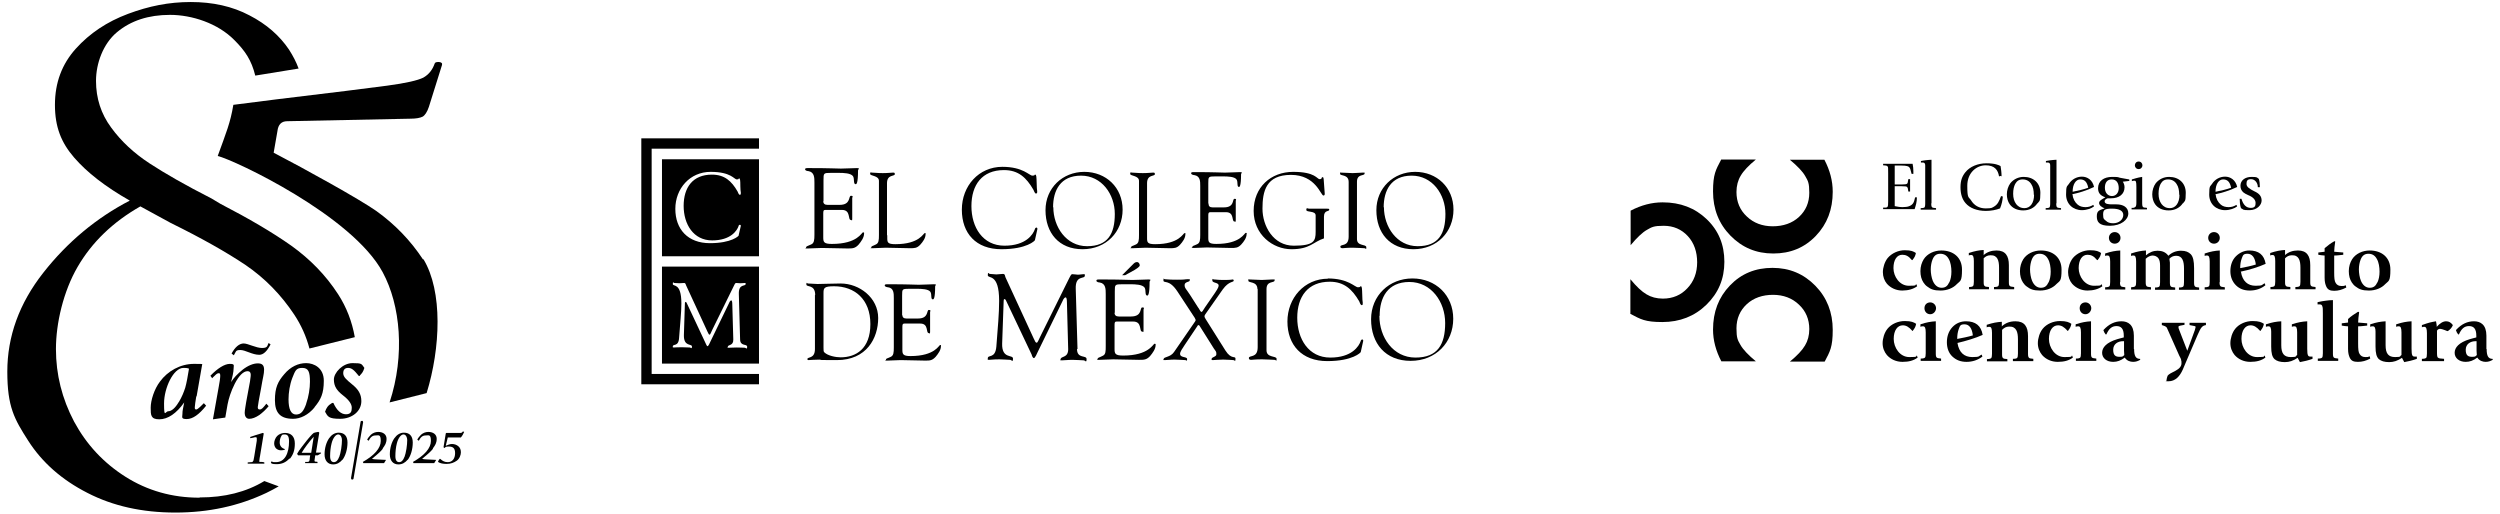 <?xml version="1.0" encoding="UTF-8"?>
<svg id="Capa_1" xmlns="http://www.w3.org/2000/svg" version="1.1" viewBox="0 0 992.1 204.1">
  <!-- Generator: Adobe Illustrator 29.1.0, SVG Export Plug-In . SVG Version: 2.1.0 Build 142)  -->
  <defs>
    <style>
      .st0 {
        fill-rule: evenodd;
      }
    </style>
  </defs>
  <g>
    <path d="M79.1,197.5c-10.8,0-20.6-2.8-29.3-8.3-8.7-5.5-15.5-12.8-20.4-21.9-4.8-9.1-7.2-18.7-7.2-28.8s2.9-22.8,8.6-32.6c5.7-9.8,14-17.8,24.9-24l12.1,6.6c12.2,6,22.1,11.6,29.7,16.7,7.6,5.2,14,11.7,19.3,19.7,2.7,4.1,4.7,8.5,6,13.4l18-4.5c-1.1-6.2-3.3-11.9-6.6-17-4.9-7.6-11.2-14-18.6-19.3-7.5-5.3-16.9-10.8-28.1-16.6l-3.5-2.1c-10.4-5.3-18.6-10-24.7-14-6.1-4-11.2-8.7-15.2-14.2-4-5.4-6-11.6-6-18.5s2.8-14.7,8.3-19.3c5.5-4.6,12.5-6.9,21.1-6.9s18.9,3.3,25.5,10c4.3,4.3,6.8,8,8.3,14.1l17.2-2.8c-.9-2.5-2.2-5-3.8-7.5-3.7-5.5-8.9-10.1-15.7-13.6-6.8-3.6-14.6-5.3-23.3-5.3s-16.6,1.6-24.9,4.7c-8.3,3.1-15.2,7.7-20.7,13.8-5.5,6.1-8.3,13.5-8.3,22.3s2.5,15,7.6,20.9c5.1,5.9,12.4,11.6,22.1,17.1-13.3,6.9-24.8,16.5-34.3,28.6-9.6,12.2-14.3,25.3-14.3,39.3s2.8,18.8,8.3,27.4c5.5,8.6,13.3,15.5,23.5,20.7,10.1,5.2,21.7,7.8,34.9,7.8s25.1-2.6,36.1-7.8c1.7-.8,3.3-1.7,4.9-2.6l-5.7-2.1c-7.3,4.4-15.8,6.5-25.6,6.5Z"/>
    <path d="M167.9,103c-5-7.6-11.2-14-18.6-19.3-6.7-4.7-28.2-16.6-40.7-23.1l1.5-8.6c.3-2.6,1.6-3.9,3.9-3.9l48.9-1c2.2,0,3.8-.3,4.8-.8.9-.5,1.8-1.8,2.5-3.9l5.2-16.6c.2-.7-.2-1.1-1.2-1.2-1,0-1.5.1-1.7.6-.9,2.6-2.4,4.4-4.5,5.6-2.2,1.1-6.9,2.2-14.4,3.2-7.4,1-22,2.8-43.7,5.4l-17.3,2.2c-1.2,7.2-2.8,10.9-6.2,20.3,6.6,1.6,53.4,23.6,65.5,46.2,7,13,8.9,32.8,2.7,51.6l14.7-3.7c5.5-17.8,6.5-40.4-1.3-53.2Z"/>
    <g>
      <path d="M77.9,157.2c-.3,1.9-.6,3.8-.6,4.4s0,.9.6.9,2.4-1.9,3-2.5l.9,1c-2.8,3.5-5.3,5.3-7.7,5.3s-1.7-.8-1.7-2.1.2-1.8.7-4.5h0c-3.1,4.4-6.5,6.7-9.9,6.7s-3.4-1.7-3.4-4.6,1.4-7.4,3.7-10.4c3-4.1,8-7,13.5-7s2.5.2,3.2.4l-2.2,12.6ZM71,159.5c1.2-2,1.9-3.8,2.5-5.6.5-1.7,1.1-5,1.5-7.6-.7-.3-1.5-.3-2.2-.3-4,0-7.7,8-7.7,14.1s.5,3.1,1.7,3.1,2.7-1.2,4.1-3.6Z"/>
      <path d="M91.8,151.5h0c.9-1.5,2.4-3.1,4.5-4.8,2.2-1.7,4.3-2.5,6-2.5s2.5.7,2.5,2.5-.5,3.1-1.2,7.4c-.8,4.3-1.3,6.9-1.3,7.4s0,1,.8,1,1.4-.8,2.6-2.3l.9,1c-1,1.2-2.2,2.4-3.7,3.5-1.5,1-2.8,1.5-4,1.5s-1.8-1.1-1.8-2.3.5-3.5.6-4.4l1.5-8.1c0-.5.3-1.7.3-2.6,0-1.2-.6-1.5-1.3-1.5-1.6,0-3.4,1.8-5,4.9-1.6,3.1-2.5,6.2-2.9,8.3l-.9,5.2-4.9.7,2.3-12.9c.3-1.6.6-3.4.6-4.4s-.3-1-.6-1c-.5,0-.9.3-1.5.9-.7.6-.9.9-1.1,1.1l-.7-1c2.8-2.9,5.6-4.7,7.7-4.7s1.5.6,1.5,1.9-.5,3.3-1,5.4ZM107.4,136.6c-1.4,2.8-2.9,4.2-4.5,4.2-2.8,0-5.5-1.9-7.5-1.9s-1.7.6-2.6,2.1l-.9-.7c1.4-2.6,3.1-4,4.8-4s4.9,1.8,7.3,1.8,2-1,2.6-2l.8.6Z"/>
      <path d="M124.8,161.7c-2.5,3-5.6,4.5-8.5,4.5-5.1,0-7.2-2.4-7.2-7.4s1.2-7.4,3.7-10.3c2.5-3,5.6-4.4,8.7-4.4s7,1.9,7,7-1.2,7.5-3.7,10.5ZM121.5,160.2c1-2.8,1.5-6.1,1.5-8.7,0-4-.6-5.5-3.1-5.5s-2.8,1.3-3.9,4c-1,2.6-1.5,5.8-1.5,8.5,0,3.9,1,6,3,6s3-1.4,4-4.2Z"/>
      <path d="M142.9,149.2h-.5c-2-2.5-2.9-3.2-4.3-3.2s-1.9,1-1.9,2c0,1.6,1.2,2.6,3.5,4.5,2.5,2,3.7,3.9,3.7,6.7,0,4-3.7,7-8.4,7s-4.9-.9-6-2.8c.5-1.5,1.1-2.5,2.8-3.5h.5c1.3,2.9,3,4.5,5,4.5s2.3-1.2,2.3-2.6-1-3-3.6-5c-2.3-1.8-3.5-3.5-3.5-6.2s3.5-6.5,7.4-6.5,3.5.3,4.7,1.9c-.5,1.6-.9,2.1-1.9,3.1Z"/>
    </g>
    <g>
      <g>
        <path d="M104.7,171.8l-1.5,9.1c0,.1-.3,1.4-.3,2s.1.4.4.4c.3,0,1.1,0,1.6.2v.5h-6.6v-.5c0,0,1.4-.1,1.4-.1.3,0,.3,0,.5-.1,0,0,.2-.2.4-.6.1-.4.2-1,.3-1.6l1-6.2c0-.4,0-.7,0-1s-.2-.4-.4-.4-.5,0-1.1.2c-.7.1-1.1.2-1.1.2v-.5c.8-.3,3.3-1.1,5-1.6l.3.2Z"/>
        <path d="M114.9,181.9c-1.4,1.6-3.1,2.3-5.1,2.3s-2-.3-2.3-.5l.2-.6c.4.2.7.2.9.3.2,0,.5,0,.9,0,1.7,0,3-.8,3.9-2.3.9-1.5,1.3-3.7,1.3-5.9s-.6-2.8-1.8-2.8-1,.3-1.4.9c-.3.6-.5,1.4-.5,2.3,0,1.3.7,2.2,2,2.6v.3c-.5.1-1,.2-1.5.2-.8,0-1.5-.3-2-.8-.5-.6-.7-1.2-.7-2s.4-2.1,1.2-2.9,2-1.2,3.1-1.2c2.4,0,3.9,1.4,3.9,4.2s-.7,4.5-2,6.1Z"/>
        <path d="M126.7,171.7l-1.3,7.9h2v.3c0,0-1.3.8-1.3.8h-1c-.2,1.4-.3,1.9-.3,2.1s.1.4.4.4c.2,0,.5,0,.8.1v.5h-4.9v-.5c0,0,.9,0,.9,0,.6,0,.8-.2.9-1,0-.5.1-1,.2-1.6h-4.8l-.4-.6c.3-.5.6-.9.8-1.3.4-.5.7-1,1.1-1.5.5-.6,1.3-1.7,2.1-2.7.4-.5.8-.9,1.1-1.3.6-.7,1.1-1.2,1.5-1.5.4-.1.9-.3,1.7-.4h.2ZM124.5,173.3c-1.8,2-3.7,4.5-4.8,6.4h3.8l1-6.4h0Z"/>
        <path d="M135.9,182.4c-1,1.2-2.2,1.9-3.7,1.9-2.1,0-3.4-1.5-3.4-4s.7-4.8,1.8-6.4c1-1.4,2.3-2.2,3.8-2.2,2.1,0,3.5,1.2,3.5,3.9s-.8,5.3-2,6.9ZM134.6,181.4c.3-.9.6-1.9.8-3.3.2-1.3.3-2.5.3-3.5s-.5-2.2-1.5-2.2-2.1,1.5-2.6,3.5c-.4,1.5-.6,3.4-.6,5.1s.6,2.4,1.5,2.4,1.6-.7,2.1-2.1Z"/>
        <path d="M151.9,178.1c-.7.9-1.6,1.7-2.3,2.3-.7.6-1.2,1-2,1.7.5.1,1.1.2,1.6.2l4,.2-.8,1.3h-8.2l-.2-.5c4.6-2.6,7.1-5.5,7.1-8.3s-.9-2.2-2.1-2.2-2,.7-2.7,2.1l-.6-.4c.3-.7.9-1.4,1.5-2,.8-.7,1.8-1.1,2.9-1.1,1.9,0,3.3,1,3.3,2.7s-.6,2.6-1.5,3.8Z"/>
        <path d="M161.8,182.4c-1,1.2-2.2,1.9-3.7,1.9-2.1,0-3.4-1.5-3.4-4s.7-4.8,1.8-6.4c1-1.4,2.3-2.2,3.8-2.2,2.1,0,3.5,1.2,3.5,3.9s-.8,5.3-2,6.9ZM160.5,181.4c.3-.9.6-1.9.8-3.3.2-1.3.3-2.5.3-3.5s-.5-2.2-1.5-2.2-2.1,1.5-2.6,3.5c-.4,1.5-.6,3.4-.6,5.1s.6,2.4,1.5,2.4,1.6-.7,2.1-2.1Z"/>
        <path d="M171.8,178.1c-.7.9-1.6,1.7-2.3,2.3-.7.6-1.2,1-2,1.7.5.1,1.1.2,1.6.2l4,.2-.8,1.3h-8.2l-.2-.5c4.6-2.6,7.1-5.5,7.1-8.3s-.9-2.2-2.1-2.2-2,.7-2.7,2.1l-.6-.4c.3-.7.9-1.4,1.5-2,.8-.7,1.8-1.1,2.9-1.1,1.9,0,3.3,1,3.3,2.7s-.6,2.6-1.5,3.8Z"/>
        <path d="M184.2,171.4c-.3.7-.7,1.5-1.3,2.2h-5.2l-.8,3.3c.9-.4,1.6-.7,2.5-.7s1.8.3,2.5.9c.7.6,1,1.4,1,2.4s-.5,2.5-1.6,3.3-2.5,1.3-4,1.3-2.6-.2-3.5-.8c.2-.5.3-.8.7-1.2h.2c1,.9,1.8,1.3,3,1.3,1.8,0,2.9-1.4,2.9-3.6s-1.1-2.6-2.6-2.6-1.2.4-1.6.6l-.4-.3.9-5.5.2-.2h5.5c.3,0,.5,0,.6-.1.1,0,.3-.2.5-.5l.5.2Z"/>
      </g>
      <path d="M139.7,190.3s0,0,0,0c-.3,0-.4-.3-.4-.6l3.8-22.3c0-.3.3-.4.6-.4.3,0,.4.3.4.6l-3.8,22.3c0,.2-.2.4-.5.4Z"/>
    </g>
  </g>
  <g>
    <g>
      <path d="M759,103.2h-.3c-1.3-1.6-2.4-2.1-3.8-2.1-2.1,0-3.5,2-3.5,5.3s2.4,7,6.1,7,2.2-.3,3-.6l.3.8c-1.5,1.1-3.5,1.7-5.9,1.7s-4.6-1-6.1-2.7c-1-1.2-1.6-2.8-1.6-4.6s.7-4.1,1.9-5.6c1.6-1.9,4.2-3.1,6.8-3.1s3.5.5,4.4,1.1c-.2,1.1-.5,1.7-1.3,2.7Z"/>
      <path d="M776.5,112.8c-1.4,1.5-3.8,2.5-6.4,2.5s-3.9-.5-5.3-1.6c-.6-.4-1.1-1-1.5-1.6-.8-1.2-1.2-2.7-1.2-4.5s.5-3.4,1.3-4.7c1.4-2.2,4.1-3.5,7-3.5,4.8,0,8.2,2.8,8.2,7.6s-.7,4.4-2,5.7ZM773.6,112c.5-1.1.8-2.5.8-4.2s-.3-3.7-1-4.9c-.7-1.4-1.8-2.2-3.4-2.2s-2.5.8-3.1,2.3c-.4,1-.7,2.4-.7,3.9s.3,3.3.8,4.5c.7,1.7,1.9,2.8,3.5,2.8s2.4-.8,3-2.1Z"/>
      <path d="M787.1,101.3c1.4-1.3,3.2-1.9,5.2-1.9,3.5,0,4.9,2.1,4.9,5.8v6.8c0,.9.1,1.3.4,1.5.2.2.6.3,1.7.4v.9h-8v-.9c1.2,0,1.5-.2,1.7-.4s.3-.8.3-1.7v-5.6c0-2.8-.6-5-3.4-4.9-1.2,0-2,.5-2.7,1.2v9.5c0,.9.1,1.3.4,1.5.2.3.7.3,1.7.4v.9h-7.9v-.9c1,0,1.4-.2,1.6-.4.2-.3.3-.8.3-1.7v-8.2c0-1.7-.3-2.4-1-2.4s-.6,0-1,.2v-1c2.4-.8,4.1-1.1,5.9-1.2v1.9Z"/>
      <path d="M816,112.8c-1.4,1.5-3.8,2.5-6.4,2.5s-3.9-.5-5.3-1.6c-.6-.4-1.1-1-1.5-1.6-.8-1.2-1.2-2.7-1.2-4.5s.5-3.4,1.3-4.7c1.4-2.2,4.1-3.5,7-3.5,4.8,0,8.2,2.8,8.2,7.6s-.7,4.4-2,5.7ZM813,112c.5-1.1.8-2.5.8-4.2s-.3-3.7-1-4.9c-.7-1.4-1.8-2.2-3.4-2.2s-2.5.8-3.1,2.3c-.4,1-.7,2.4-.7,3.9s.3,3.3.8,4.5c.7,1.7,1.9,2.8,3.5,2.8s2.4-.8,3-2.1Z"/>
      <path d="M832.5,103.2h-.3c-1.3-1.6-2.4-2.1-3.8-2.1-2.1,0-3.5,2-3.5,5.3s2.4,7,6.1,7,2.2-.3,3-.6l.3.8c-1.5,1.1-3.5,1.7-5.9,1.7s-4.6-1-6.1-2.7c-1-1.2-1.6-2.8-1.6-4.6s.7-4.1,1.9-5.6c1.6-1.9,4.2-3.1,6.8-3.1s3.5.5,4.4,1.1c-.2,1.1-.5,1.7-1.3,2.7Z"/>
      <path d="M841.3,112c0,.9.1,1.3.4,1.6.2.2.7.3,1.7.4v.9h-8v-.9c1,0,1.5-.2,1.7-.4s.3-.8.3-1.7v-8.1c0-1.7-.3-2.4-1-2.4s-.6,0-1,.2v-1c2.4-.8,4.1-1.1,6-1.2v12.6ZM839.2,96.7c-1.3,0-2.3-1-2.3-2.3s1-2.3,2.3-2.3,2.3,1,2.3,2.3-1,2.3-2.3,2.3Z"/>
      <path d="M851.5,101.4c1.5-1.3,3-1.9,4.7-1.9s3.2.5,4.3,2c1.3-1.3,3.1-2,5-2s3,.5,3.9,1.4c.9,1,1.3,2.6,1.3,5.6v5.8c0,1.8.7,1.6,2,1.8v.9h-8v-.9c1.1,0,1.5-.2,1.7-.4s.3-.8.3-1.7v-5.4c0-2.9-.6-5.1-3.1-5.1-1.2,0-2.1.5-2.7,1.2,0,.5.2,1.1.2,1.5v7.9c0,.9.1,1.3.4,1.6.2.2.7.3,1.7.4v.9h-8v-.9c1.1,0,1.5-.2,1.7-.4.2-.2.3-.8.3-1.7v-6.6c0-1.3-.2-2.2-.6-2.8-.6-.9-1.6-1.2-2.4-1.2s-1.9.5-2.7,1.3v9.3c0,.9.1,1.3.4,1.6.2.2.7.3,1.7.4v.9h-7.9v-.9c1.7-.1,2-.3,2-2.1v-8.1c0-1.7-.3-2.4-1-2.4s-.6,0-1,.2v-1c2.4-.8,4.1-1.1,5.9-1.2v1.9Z"/>
      <path d="M880.8,112c0,.9.1,1.3.4,1.6.2.2.7.3,1.7.4v.9h-8v-.9c1,0,1.5-.2,1.7-.4s.3-.8.3-1.7v-8.1c0-1.7-.3-2.4-1-2.4s-.6,0-1,.2v-1c2.4-.8,4.1-1.1,6-1.2v12.6ZM878.6,96.7c-1.3,0-2.3-1-2.3-2.3s1-2.3,2.3-2.3,2.3,1,2.3,2.3-1,2.3-2.3,2.3Z"/>
      <path d="M889.3,107.9c.6,3.7,2.7,5.5,5.8,5.5s2.4-.4,3.6-1l.3.8c-1.7,1.4-3.9,2.1-6.2,2.1s-4.1-.7-5.5-2.1c-1.4-1.4-2.2-3.3-2.2-5.6s.7-4.4,2.2-5.9c1.5-1.5,3.4-2.3,5.3-2.3,3.7,0,5.9,1.7,6.5,5.3-2.9,1.3-6.5,2.4-9.9,3.1ZM895.2,105c-.3-2.8-1.5-4.3-3.3-4.3s-1.8.7-2.3,1.9c-.4,1.1-.6,2.3-.6,3.8,2.1-.4,4.2-.8,6.1-1.4Z"/>
      <path d="M906.7,101.3c1.4-1.3,3.2-1.9,5.2-1.9,3.5,0,4.9,2.1,4.9,5.8v6.8c0,.9.1,1.3.4,1.5.2.2.6.3,1.7.4v.9h-8v-.9c1.2,0,1.5-.2,1.7-.4s.3-.8.3-1.7v-5.6c0-2.8-.6-5-3.4-4.9-1.2,0-2,.5-2.7,1.2v9.5c0,.9.1,1.3.4,1.5.2.3.7.3,1.7.4v.9h-7.9v-.9c1,0,1.4-.2,1.6-.4.2-.3.3-.8.3-1.7v-8.2c0-1.7-.3-2.4-1-2.4s-.6,0-1,.2v-1c2.4-.8,4.1-1.1,5.9-1.2v1.9Z"/>
      <path d="M926.7,95.9c-.2,1-.4,3.4-.4,4l3.6.3v.9c-1.2.1-2.2.3-3.6.3v6.7c0,2.2.1,3.4.6,4.2.5.8,1.2,1.2,2.3,1.2s.9,0,1.7-.3l.2.9c-1.7.9-3.2,1.3-4.8,1.3s-2.5-.4-3.1-1.6c-.4-.9-.7-1.8-.7-3.6v-8.8c-.8,0-1.8-.2-2.5-.3v-.9c.6-.1,1.7-.2,2.5-.3v-1.4c1.3-1.1,2.3-1.9,3.9-2.8l.4.2Z"/>
      <path d="M946.5,112.8c-1.4,1.5-3.8,2.5-6.4,2.5s-3.9-.5-5.3-1.6c-.6-.4-1.1-1-1.5-1.6-.8-1.2-1.2-2.7-1.2-4.5s.5-3.4,1.3-4.7c1.4-2.2,4.1-3.5,7-3.5,4.8,0,8.2,2.8,8.2,7.6s-.7,4.4-2,5.7ZM943.5,112c.5-1.1.8-2.5.8-4.2s-.3-3.7-1-4.9c-.7-1.4-1.8-2.2-3.4-2.2s-2.5.8-3.1,2.3c-.4,1-.7,2.4-.7,3.9s.3,3.3.8,4.5c.7,1.7,1.9,2.8,3.5,2.8s2.4-.8,3-2.1Z"/>
    </g>
    <g>
      <path d="M759,65c.2,1.1.3,1.8.3,2.9s0,.8,0,1.1h-.7c-.4-1.8-.6-2.2-.9-2.6s-1.1-.7-3.1-.7h-2.7v7.5h2.9c1.2,0,1.8-.1,2-.3.2-.2.3-.3.5-1.8h.7v4.9h-.7c-.1-1-.2-1.5-.5-1.8-.2-.2-.5-.3-2.2-.3h-2.7v7.9c1.5.3,2.1.4,3,.4s2.2-.1,2.8-.4c1.8-.7,1.9-2,2.3-3.5h.7c0,1.9-.4,3.1-.9,4.7h-12.5v-.6c1,0,1.4,0,1.6-.2.4-.2.4-1.1.4-2.3v-11.2c0-2,0-2.4-.2-2.6-.2-.3-.3-.4-1.8-.5v-.6h11.8Z"/>
      <path d="M766.4,80.7c0,1,.1,1.4.4,1.6.2.2.7.2,1.5.3v.6h-6.1v-.6c.7,0,1.2-.1,1.4-.2.3-.2.4-.7.4-1.7v-13.1c0-.7,0-1.3,0-2,0-.7-.3-1.1-.9-1.1s-.5,0-.8,0v-.6c.2,0,.8-.2,1.8-.3s1.8-.2,2.4-.2v17.3Z"/>
      <path d="M794,69.8l-.7.2c-.4-2.5-1.7-4.4-5.3-4.4s-7.3,2.9-7.3,8.1.5,4.3,1.5,5.8c1.2,2,3.2,3.2,5.8,3.2s2.5-.3,3.3-.7c1.5-.9,2-2.1,2.8-4.2l.7.2c-.1,1.5-.4,3-1.1,4.7-1.5.6-3.6,1-5.6,1-3.5,0-6.4-1.1-8.1-3.1-1.3-1.5-2-3.6-2-6.3s.7-4.4,1.9-5.9c1.8-2.3,5-3.6,8.4-3.6s4.9.7,5.6,1.1c.2,1.1.4,2.7.4,4.1Z"/>
      <path d="M808.5,80.7c-1.2,1.8-3.2,2.8-5.6,2.8s-4.3-.9-5.4-2.5c-.7-1-1.1-2.4-1.1-3.9s.5-3.2,1.4-4.4c1.3-1.6,3.2-2.5,5.3-2.5,3.9,0,6.6,2.5,6.6,6.3s-.4,3.1-1.1,4.2ZM807.1,77.3c0-1.7-.3-3.2-1-4.2-.7-1.2-1.9-1.9-3.4-1.9s-2.3.6-3,1.8c-.5,1-.8,2.2-.8,3.9s.4,3,1.2,4.1c.8,1,1.8,1.6,3.3,1.6,2.3,0,3.8-2.1,3.8-5.3Z"/>
      <path d="M816,80.7c0,1,.1,1.4.4,1.6.2.2.7.2,1.5.3v.6h-6.1v-.6c.7,0,1.2-.1,1.4-.2.3-.2.4-.7.4-1.7v-13.1c0-.7,0-1.3,0-2,0-.7-.3-1.1-.9-1.1s-.5,0-.8,0v-.6c.2,0,.8-.2,1.8-.3s1.8-.2,2.4-.2v17.3Z"/>
      <path d="M822.5,77.3c.1,1.5.9,3,2,3.9.8.7,1.9,1,3.1,1s2.1-.3,3.1-.9l.3.6c-1,.8-2.9,1.5-4.8,1.5-3.6,0-6.3-2.5-6.3-6.2s.4-3.1,1.1-4.2c1.1-1.8,3.1-2.9,5.2-2.9s4.2,1.3,4.8,4.1c-3.1,1.5-6.3,2.4-8.7,2.9ZM828.7,74.5c-.5-2.4-1.5-3.3-3.2-3.3s-3,1.9-3,4.9c2-.4,4.3-.9,6.2-1.6Z"/>
      <path d="M845,71.3v.5c-.7.1-1.9.2-2.6.3.3.4.7,1.2.7,2.2,0,2.8-2.2,4.4-5.4,4.4s-.7,0-1.1-.1c-1.1.4-1.4.8-1.4,1.3,0,1.1,1.6,1.2,3,1.2h1.7c2.6,0,4.7,1.1,4.7,3.6s-2.9,4.9-7.3,4.9-5.2-1.6-5.2-3.8,1-2.4,3.1-3.1h0c-1.2-.5-2.2-1.2-2.2-2.2s1.9-1.8,2.5-2.2c-2.1-.7-2.9-1.8-2.9-3.6,0-2.9,2.3-4.5,5.6-4.5s2,.2,3.4.4l3.3.6ZM842.6,85.3c0-1.6-1.5-2.5-4.4-2.5s-3.6.4-3.6,2.3.4,1.9,1.1,2.5c.7.7,1.6,1,2.9,1,2.2,0,4-1.4,4-3.3ZM840.8,74.7c0-2.2-1-3.5-2.8-3.5s-2.7,1.3-2.7,3.3,1.2,3.3,2.8,3.3,2.7-1.3,2.7-3.1Z"/>
      <path d="M850.1,80.6c0,1.4.2,1.7,1,1.8.3,0,.4,0,.9.1v.6h-6.1v-.6c.5,0,.9,0,1.2-.2.5-.2.7-.6.7-1.8v-6.3c0-2.2-.2-2.5-.8-2.5s-.7.1-1,.2v-.7c2.6-.8,3.5-.9,4.1-1v10.3ZM848.7,67.1c-.9,0-1.5-.7-1.5-1.5s.6-1.5,1.5-1.5,1.5.7,1.5,1.5-.6,1.5-1.5,1.5Z"/>
      <path d="M866.2,80.7c-1.2,1.8-3.2,2.8-5.6,2.8s-4.3-.9-5.4-2.5c-.7-1-1.1-2.4-1.1-3.9s.5-3.2,1.4-4.4c1.3-1.6,3.2-2.5,5.3-2.5,3.9,0,6.6,2.5,6.6,6.3s-.4,3.1-1.1,4.2ZM864.8,77.3c0-1.7-.3-3.2-1-4.2-.7-1.2-1.9-1.9-3.4-1.9s-2.3.6-3,1.8c-.5,1-.8,2.2-.8,3.9s.4,3,1.2,4.1c.8,1,1.8,1.6,3.3,1.6,2.3,0,3.8-2.1,3.8-5.3Z"/>
      <path d="M879.3,77.3c.1,1.5.9,3,2,3.9.8.7,1.9,1,3.1,1s2.1-.3,3.1-.9l.3.6c-1,.8-2.9,1.5-4.8,1.5-3.6,0-6.3-2.5-6.3-6.2s.4-3.1,1.1-4.2c1.1-1.8,3.1-2.9,5.2-2.9s4.2,1.3,4.8,4.1c-3.1,1.5-6.3,2.4-8.7,2.9ZM885.4,74.5c-.5-2.4-1.5-3.3-3.2-3.3s-3,1.9-3,4.9c2-.4,4.3-.9,6.2-1.6Z"/>
      <path d="M896.8,74.3h-.8c0-1.8-1.2-3.2-2.7-3.2s-1.8.7-1.8,1.9,1.3,2,3.1,2.9c2,.9,2.9,2,2.9,3.7s-1.8,3.8-4.8,3.8-2.2-.2-3.4-.8c-.4-1.2-.5-2.6-.5-3.7h.7c.7,2.4,1.9,3.6,3.7,3.6s1.9-1,1.9-2-.7-2.2-3-3.1c-.7-.3-1.6-.8-1.9-1.1-.7-.7-1.1-1.4-1.1-2.6,0-2.1,1.8-3.5,4.4-3.5s2.1.3,2.9.8c.3,1,.4,1.9.4,3.3Z"/>
    </g>
    <g>
      <path d="M759.2,131.3h-.3c-1.4-1.6-2.5-2.2-3.8-2.2-2.1,0-3.6,2-3.6,5.4s2.4,7.2,6.2,7.2,2.3-.3,3-.6l.3.8c-1.6,1.2-3.5,1.7-6,1.7s-4.7-1-6.2-2.7c-1-1.2-1.7-2.8-1.7-4.7s.7-4.2,1.9-5.7c1.6-2,4.3-3.1,6.9-3.1s3.6.5,4.5,1.1c-.2,1.1-.5,1.7-1.3,2.7Z"/>
      <path d="M768.2,140.3c0,.9.1,1.4.4,1.6.2.2.7.3,1.7.4v.9h-8.1v-.9c1.1,0,1.5-.2,1.7-.4s.3-.8.3-1.7v-8.3c0-1.7-.3-2.4-1-2.4s-.6,0-1.1.2v-1c2.4-.8,4.2-1.1,6.1-1.2v12.8ZM766,124.7c-1.3,0-2.3-1-2.3-2.4s1-2.3,2.3-2.3,2.3,1.1,2.3,2.3-1,2.4-2.3,2.4Z"/>
      <path d="M776.8,136.1c.6,3.8,2.7,5.6,5.9,5.6s2.4-.4,3.7-1l.3.8c-1.8,1.4-4,2.1-6.3,2.1s-4.1-.7-5.6-2.1c-1.5-1.4-2.2-3.4-2.2-5.7s.7-4.4,2.2-6c1.5-1.6,3.4-2.3,5.4-2.3,3.7,0,6,1.7,6.6,5.4-2.9,1.3-6.6,2.4-10,3.2ZM782.9,133.1c-.3-2.9-1.5-4.4-3.3-4.4s-1.8.7-2.3,1.9c-.4,1.2-.6,2.3-.6,3.9,2.1-.4,4.2-.8,6.2-1.4Z"/>
      <path d="M794.5,129.4c1.5-1.3,3.2-1.9,5.3-1.9,3.6,0,5,2.1,5,5.9v7c0,.9.1,1.3.4,1.6.2.2.6.3,1.7.4v.9h-8.1v-.9c1.3,0,1.5-.2,1.7-.4s.3-.8.3-1.7v-5.7c0-2.8-.6-5.1-3.5-5-1.2,0-2,.5-2.8,1.3v9.7c0,.9.1,1.3.4,1.5.2.3.7.3,1.7.4v.9h-8.1v-.9c1,0,1.5-.2,1.7-.4.2-.3.3-.8.3-1.7v-8.3c0-1.7-.3-2.4-1-2.4s-.6,0-1.1.2v-1c2.4-.8,4.2-1.1,6-1.2v1.9Z"/>
      <path d="M820.8,131.3h-.3c-1.4-1.6-2.5-2.2-3.8-2.2-2.1,0-3.6,2-3.6,5.4s2.4,7.2,6.2,7.2,2.3-.3,3-.6l.3.8c-1.6,1.2-3.5,1.7-6,1.7s-4.7-1-6.2-2.7c-1-1.2-1.7-2.8-1.7-4.7s.7-4.2,1.9-5.7c1.6-2,4.3-3.1,6.9-3.1s3.6.5,4.5,1.1c-.2,1.1-.5,1.7-1.3,2.7Z"/>
      <path d="M829.8,140.3c0,.9.1,1.4.4,1.6.2.2.7.3,1.7.4v.9h-8.1v-.9c1.1,0,1.5-.2,1.7-.4s.3-.8.3-1.7v-8.3c0-1.7-.3-2.4-1-2.4s-.6,0-1.1.2v-1c2.4-.8,4.2-1.1,6.1-1.2v12.8ZM827.6,124.7c-1.3,0-2.3-1-2.3-2.4s1-2.3,2.3-2.3,2.3,1.1,2.3,2.3-1,2.4-2.3,2.4Z"/>
      <path d="M846.9,138.5c0,2.8.7,3.8,2.1,3.9.1,0,.2,0,.3,0v.4c-.9.5-1.7.8-2.8.8s-2.5-.4-3.3-1.7c-1.6,1.2-3,1.7-4.6,1.7-2.6,0-4.4-1.5-4.4-3.6s1.7-4.1,6-5.4c.8-.2,1.7-.5,2.6-.7v-.7c0-2.8-1.1-3.8-2.9-3.8s-3,1-4,3.3h-.3c-.5-.6-.6-.9-.9-1.7,2.3-2.5,4.6-3.5,7.2-3.5s4.9,1.4,4.9,5.7v5.3ZM843,140.9c-.1-1.3-.1-1.6-.1-1.7v-3.8h-.4c-2,0-3.9,1.1-3.9,3.4s1,2.8,2.5,2.8,1.3-.2,2-.8Z"/>
      <path d="M866.9,128v.9c-1.7.3-2.4.4-2.4.8s0,.5.4,1.5l3.1,8,3-8.2c0-.2.3-.9.3-1.2s-.1-.3-.4-.4c-.2,0-.8-.2-2-.4v-.9h6.5v.9c-1.1.2-1.3.5-1.7.9s-.9,1.4-1.6,3l-4.8,11.2c-.4.9-.7,1.7-1.1,2.6-1.2,2.7-3,4.6-5.6,4.6s-.5,0-.9-.1c.1-.9.3-1.6.5-2.1.4-.6,1.6-1.2,3.2-2,1.5-.8,2.3-1.8,2.3-2.9s0-.7-.1-1.1c0-.5-.3-1.1-.8-2l-4.8-10.8c-.3-.8-1-.9-2.1-1.3v-.9h8.9Z"/>
      <path d="M897.2,131.3h-.3c-1.4-1.6-2.5-2.2-3.8-2.2-2.1,0-3.6,2-3.6,5.4s2.4,7.2,6.2,7.2,2.3-.3,3-.6l.3.8c-1.6,1.2-3.5,1.7-6,1.7s-4.7-1-6.2-2.7c-1-1.2-1.7-2.8-1.7-4.7s.7-4.2,1.9-5.7c1.6-2,4.3-3.1,6.9-3.1s3.6.5,4.5,1.1c-.2,1.1-.5,1.7-1.3,2.7Z"/>
      <path d="M905.3,137c0,3.3,1.1,4.7,3.8,4.7s1.7-.4,2.5-.8v-9c0-1.7-.3-2.4-1-2.4s-.6,0-1.1.2v-1c2.4-.8,4.2-1.1,6.1-1.2v10.9c0,1.6.1,2.1.3,2.6.2.4.5.5.9.5s.8,0,.9,0v.9c-1.6.6-3.4,1-5,1.3l-.9-1.7c-1.8,1.2-3.3,1.7-5.1,1.7s-3.2-.4-4.1-1.2c-.9-.9-1.3-2.3-1.3-5v-5.9c0-1.4-.3-2.1-1-2.1s-.6,0-1.1.2v-1c2.4-.8,4.2-1.1,6.1-1.2v9.5Z"/>
      <path d="M925.8,140.3c0,.9.1,1.4.4,1.6.2.2.7.3,1.7.4v.9h-8.1v-.9c1.1,0,1.5-.2,1.7-.4s.3-.8.3-1.7v-15.8c0-1.6,0-2.3-.2-2.8-.1-.5-.4-.8-1-.8s-.8,0-.9,0v-.9c1.6-.3,2.4-.5,3.5-.6.8-.1,1.6-.2,2.6-.2v21.1Z"/>
      <path d="M936.2,123.9c-.2,1-.4,3.5-.4,4.1l3.6.3v.9c-1.2.1-2.3.3-3.6.3v6.8c0,2.2.1,3.5.6,4.2.5.8,1.2,1.2,2.3,1.2s.9,0,1.7-.3l.2.9c-1.7.9-3.2,1.3-4.9,1.3s-2.6-.4-3.2-1.6c-.4-.9-.7-1.8-.7-3.6v-8.9c-.8,0-1.9-.2-2.5-.3v-.9c.6-.1,1.7-.2,2.5-.3v-1.4c1.3-1.2,2.4-1.9,4-2.9l.4.2Z"/>
      <path d="M946.7,137c0,3.3,1.1,4.7,3.8,4.7s1.7-.4,2.5-.8v-9c0-1.7-.3-2.4-1-2.4s-.6,0-1.1.2v-1c2.4-.8,4.2-1.1,6.1-1.2v10.9c0,1.6.1,2.1.3,2.6.2.4.5.5.9.5s.8,0,.9,0v.9c-1.6.6-3.4,1-5,1.3l-.9-1.7c-1.8,1.2-3.3,1.7-5.1,1.7s-3.2-.4-4.1-1.2c-.9-.9-1.3-2.3-1.3-5v-5.9c0-1.4-.3-2.1-1-2.1s-.6,0-1.1.2v-1c2.4-.8,4.2-1.1,6.1-1.2v9.5Z"/>
      <path d="M966.9,129.8c1.3-1.5,2.6-2.3,3.8-2.3s1.9.5,2.7,1.5c-.4,1-.9,1.6-2,2.4-.1,0-.4,0-1.2-.4-.8-.3-1.5-.5-1.8-.5-.5,0-.9.1-1.3.7v9c0,1.3.2,1.7.5,1.8.3.2.6.3,2.3.4v.9h-8.8v-.9c1,0,1.5-.2,1.7-.4.2-.2.3-.8.3-1.7v-8.1c0-1.7-.3-2.5-1-2.5s-.7,0-1,.2v-.9c1.4-.5,2.4-.8,3.1-1,.7-.2,1.5-.3,2.5-.5.1.8.3,1.2.3,2.3Z"/>
      <path d="M986.8,138.5c0,2.8.7,3.8,2.1,3.9.1,0,.2,0,.3,0v.4c-.9.5-1.7.8-2.8.8s-2.5-.4-3.3-1.7c-1.6,1.2-3,1.7-4.6,1.7-2.6,0-4.4-1.5-4.4-3.6s1.7-4.1,6-5.4c.8-.2,1.7-.5,2.6-.7v-.7c0-2.8-1.1-3.8-2.9-3.8s-3,1-4,3.3h-.3c-.5-.6-.6-.9-.9-1.7,2.3-2.5,4.6-3.5,7.2-3.5s4.9,1.4,4.9,5.7v5.3ZM982.9,140.9c-.1-1.3-.1-1.6-.1-1.7v-3.8h-.4c-2,0-3.9,1.1-3.9,3.4s1,2.8,2.5,2.8,1.3-.2,2-.8Z"/>
    </g>
    <path d="M683,63.3h13.8c-2.9,2.4-4.9,4.5-6,6.4-1.1,1.8-1.7,4-1.7,6.5,0,3.9,1.4,7.2,4.1,9.7,2.7,2.6,6.2,3.9,10.3,3.9s7.7-1.2,10.4-3.7c2.7-2.5,4.1-5.7,4.1-9.6s-.5-4.7-1.6-6.6c-1-1.8-3.1-4-6.1-6.5h13.7c2.2,4.2,3.3,8.4,3.3,12.7,0,7-2.2,12.8-6.7,17.5-4.5,4.7-10.1,7-16.9,7s-12.4-2.4-17-7.1c-4.6-4.7-6.9-10.6-6.9-17.5s1.1-8.6,3.2-12.6Z"/>
    <path d="M647,124.6v-13.8c2.4,2.9,4.5,4.9,6.4,6,1.8,1.1,4,1.7,6.5,1.7,3.9,0,7.2-1.4,9.7-4.1,2.6-2.7,3.9-6.2,3.9-10.3s-1.2-7.7-3.7-10.4c-2.5-2.7-5.7-4.1-9.6-4.1s-4.7.5-6.6,1.6c-1.8,1-4,3.1-6.5,6.1v-13.7c4.2-2.2,8.4-3.3,12.7-3.3,7,0,12.8,2.2,17.5,6.7,4.7,4.5,7,10.1,7,16.9s-2.4,12.4-7.1,17c-4.7,4.6-10.6,6.9-17.5,6.9s-8.6-1.1-12.6-3.2Z"/>
    <path d="M724.1,143.5h-13.8c2.9-2.4,4.9-4.5,6-6.4,1.1-1.8,1.7-4,1.7-6.5,0-3.9-1.4-7.2-4.1-9.7-2.7-2.6-6.2-3.9-10.3-3.9s-7.7,1.2-10.4,3.7c-2.7,2.5-4.1,5.7-4.1,9.6s.5,4.7,1.6,6.6c1,1.8,3.1,4,6.1,6.5h-13.7c-2.2-4.2-3.3-8.4-3.3-12.6,0-7,2.2-12.8,6.7-17.5,4.5-4.7,10.1-7,16.9-7s12.4,2.4,17,7.1,6.9,10.6,6.9,17.5-1.1,8.6-3.2,12.6Z"/>
  </g>
  <g>
    <g>
      <polygon class="st0" points="254.5 54.9 301.2 54.9 301.2 59 258.6 59 258.6 148.4 301.2 148.4 301.2 152.5 254.5 152.5 254.5 54.9 254.5 54.9"/>
      <path class="st0" d="M262.7,63.2v38.5h38.5v-38.5h-38.5ZM293.2,93.4c0,.2-2.8,3.1-11.5,3.1s-13.7-5.5-13.7-13.6,5.8-14.7,14-14.7,9.3,3,10.4,3,.5-.4.9-.4.5.6.5,3.1c0,1.1.1,2,.2,2.6,0,.5,0,.8-.4.8-.5,0-.7-1-.9-1.3-2.4-4.2-5.2-6.7-10.2-6.7-7.6,0-11.2,5.1-11.2,12.4s3.9,13.7,11.3,13.7,9.9-3.9,10.5-5.7c0-.3.3-.5.5-.5s.4.2.4.4l-.9,3.9Z"/>
      <path class="st0" d="M262.7,105.8v38.5h38.5v-38.5h-38.5ZM295.8,138c-.7,0-1.9-.1-3.4-.1s-2.3.1-3.2.1-.4-.2-.4-.3c0-1.1,2.3-.3,2.2-3l-.4-14.1c0-.9-.2-1.4-.4-1.4s-.6.3-.9,1.1l-7.4,15.3c-.1.3-.8,1.8-1.1,1.8s-.6-.8-.7-1l-7.6-16.2c-.1-.3-.3-.4-.4-.4s-.3.2-.3.5l-.4,12.7c-.1,4.7,3.2,3.3,3.2,4.5s-.4.4-.9.4-2.1-.1-3.2-.1c-1.9,0-2.5.1-3.1.1s-.4-.2-.4-.4c0-1.2,2.3.3,2.5-3.5.4-5.9.9-9.8.9-13.6,0-8.5-3.4-6.5-3.4-7.7s.3-.4.6-.4c.6,0,1.3.1,2,.1s1.3-.1,1.9-.1.6.6.8,1l8.5,18.4c.4.8.5,1.1.8,1.1s.5-.8,1.1-2l8.5-17.3c.2-.4.5-1.2.9-1.2s1.5.1,1.7.1c.8,0,1.1-.1,1.7-.1s.4.2.4.4c0,1.1-2.8-.3-2.7,3.9l.5,18c0,3,2.8,1.7,2.8,3s-.5.4-.9.4Z"/>
    </g>
    <g>
      <g>
        <path d="M326.7,79.8q0,1.5,1.7,1.5h4.8c4.6,0,3.4-3.6,4.5-3.6s.5.5.5.9c0,1.6,0,3.1,0,4.6s0,2.3,0,3.5-.2.6-.5.6c-1.4,0,.1-4-3.6-4h-6.6c-.7,0-.8.4-.8,1.4v9.5c0,1.8.2,2.6,3.4,2.6,10.3,0,11.8-4.6,12.4-4.6s.4.4.4.5c0,1.6-1.2,3.2-2.2,4.4-1.4,1.5-2.4,1.5-4.4,1.5-3.4,0-6.8-.2-10.2-.2-1.8,0-3.7.2-5.5.2s-.7,0-.7-.4c0-.5.5-.5,2-1.2,1.2-.5,1.3-1.8,1.3-3.9v-20.6c0-2,0-4.2-2.4-4.6-.4,0-1.3-.2-1.3-.7s.3-.5,1.6-.5c8.4,0,10.8.2,12.6.2s5-.2,6.4-.2.4.4.4,1c0,5-.6,5.4-.9,5.4-1.1,0-.4-2.1-1.1-3.2-.9-1.2-3.6-1.3-5.7-1.3h-3c-3,0-3,.1-3,2.9v8.4Z"/>
        <path d="M352.1,93.4v1.1c0,1.7.2,2.4,3.2,2.4,9.7,0,11.1-4.4,11.7-4.4s.3.4.3.5c0,1.5-1.1,3-2.1,4.1-1.3,1.4-2.3,1.4-4.1,1.4-3.2,0-6.4-.2-9.6-.2-1.7,0-3.4.2-5.1.2s-.6,0-.6-.4c0-.5.5-.4,1.8-1.1,1.1-.5,1.2-1.7,1.2-3.7v-21.5c0-2.2-3.5-1.9-3.5-2.8s.3-.5.8-.5c.9,0,2.2.2,4.2.2s3.4-.2,4-.2.8,0,.8.6c0,1-3.1,0-3.1,3.6v20.6Z"/>
        <path d="M397.7,66.2c8.4,0,10.7,3.5,12,3.5s.6-.4,1.1-.4.5.7.6,3.6c0,1.3.1,2.3.2,3,0,.6,0,.9-.5.9-.5,0-.8-1.2-1-1.5-2.8-4.8-5.9-7.8-11.7-7.8-8.7,0-12.9,5.9-12.9,14.3s4.5,15.7,13.1,15.7,11.4-4.5,12.1-6.6c0-.3.4-.6.6-.6s.4.3.4.5l-1,4.5c0,.2-3.2,3.6-13.3,3.6s-15.7-6.3-15.7-15.7,6.7-17,16.1-17Z"/>
        <path d="M414.9,83.4c0-8.8,6.8-15.2,15.4-15.2s15.2,6.2,15.2,15-6.5,15.7-15.9,15.7-14.7-6.5-14.7-15.5ZM418,82.2c0,7.8,5.1,15.5,13.4,15.5s11-5,11-12.8-5.2-15.2-13.4-15.2-11.1,5.9-11.1,12.6Z"/>
        <path d="M455.2,93.4v1.1c0,1.7.2,2.4,3.2,2.4,9.7,0,11.1-4.4,11.7-4.4s.3.4.3.5c0,1.5-1.1,3-2.1,4.1-1.3,1.4-2.3,1.4-4.1,1.4-3.2,0-6.4-.2-9.6-.2-1.7,0-3.4.2-5.1.2s-.6,0-.6-.4c0-.5.5-.4,1.9-1.1,1.1-.5,1.2-1.7,1.2-3.7v-21.5c0-2.2-3.5-1.9-3.5-2.8s.3-.5.8-.5c.9,0,2.2.2,4.2.2s3.4-.2,4-.2.8,0,.8.6c0,1-3.1,0-3.1,3.6v20.6Z"/>
        <path d="M479.6,80.9q0,1.4,1.6,1.4h4.5c4.4,0,3.2-3.4,4.2-3.4s.5.5.5.8c0,1.5,0,2.9,0,4.3s0,2.2,0,3.3-.2.6-.5.6c-1.3,0,.1-3.7-3.4-3.7h-6.2c-.7,0-.8.4-.8,1.3v8.9c0,1.7.2,2.4,3.2,2.4,9.7,0,11.1-4.4,11.7-4.4s.3.4.3.5c0,1.5-1.1,3-2.1,4.1-1.3,1.4-2.3,1.4-4.1,1.4-3.2,0-6.4-.2-9.6-.2-1.7,0-3.4.2-5.1.2s-.6,0-.6-.4c0-.5.5-.4,1.9-1.1,1.1-.5,1.2-1.7,1.2-3.7v-19.4c0-1.9,0-3.9-2.3-4.3-.3,0-1.3-.2-1.3-.7s.2-.5,1.5-.5c7.9,0,10.1.2,11.9.2s4.7-.2,6-.2.4.4.4.9c0,4.7-.6,5-.8,5-1,0-.3-2-1-3-.8-1.1-3.4-1.2-5.4-1.2h-2.9c-2.9,0-2.9.1-2.9,2.7v7.9Z"/>
        <path d="M526.4,82.8c.8,0,1.1,0,1.1.4,0,.9-2.1,0-2.1,2.8v8.6c-4.3,1.4-5.5,4.3-12.9,4.3s-15-5.8-15-15.2,6.8-15.5,15.7-15.5,9.4,2.9,10.5,2.9.6-.8,1.1-.8.4.5.5,1l.4,5.5c0,.3,0,.8-.5.8-1.1,0-3-8.2-12.9-8.2s-11.3,6.5-11.3,13.4,4.3,14.7,12.4,14.7,8.7-1.9,8.7-5.5v-6.5c0-2-3.7-1.1-3.7-2.2s.6-.5,1-.5h7Z"/>
        <path d="M535.2,72.2c0-3.1-3.4-2.3-3.4-3.2s0-.5.4-.5c1.6,0,3.1.2,4.6.2s2.6-.2,3.9-.2.8,0,.8.4c0,1-3,0-3,3.2v22.8c0,2.9,3.7,1.9,3.7,3.2s-.1.4-.8.4-2.8-.2-4.6-.2c-2.6,0-3.4.2-4,.2s-.9-.2-.9-.6c0-1.2,3.3.2,3.3-4v-21.7Z"/>
        <path d="M546.2,83.4c0-8.8,6.8-15.2,15.4-15.2s15.2,6.2,15.2,15-6.5,15.7-15.9,15.7-14.7-6.5-14.7-15.5ZM549.2,82.2c0,7.8,5.1,15.5,13.4,15.5s11-5,11-12.8-5.2-15.2-13.4-15.2-11.1,5.9-11.1,12.6Z"/>
      </g>
      <path d="M323.5,117.1c0-4.4-3.5-3-3.5-4.2s.3-.4.6-.4c1.3,0,2.6.2,3.8.2,2.8,0,5.6-.2,9.2-.2,7.5,0,14.9,5.7,14.9,13.7s-4.6,16.7-16.4,16.7-4.3-.2-6.5-.2-4.5.2-4.8.2-.4-.2-.4-.4c0-1,3,0,3-4v-21.4ZM326.8,136.7v1.3c0,.8,0,1.6.3,1.8,1.4,1.4,4.6,2,6.5,2,6,0,11.8-3.3,11.8-13.2s-6.3-15-14.4-15c-4,0-4.2.7-4.2,2.7v20.4Z"/>
      <path d="M358.1,125q0,1.4,1.6,1.4h4.6c4.4,0,3.3-3.4,4.3-3.4s.5.5.5.9c0,1.5,0,2.9,0,4.3s0,2.2,0,3.4-.2.6-.5.6c-1.3,0,.1-3.8-3.4-3.8h-6.3c-.7,0-.8.4-.8,1.4v9c0,1.7.2,2.5,3.2,2.5,9.8,0,11.3-4.4,11.8-4.4s.3.4.3.5c0,1.5-1.1,3-2.1,4.2-1.4,1.5-2.3,1.5-4.2,1.5-3.2,0-6.5-.2-9.7-.2-1.7,0-3.5.2-5.2.2s-.6,0-.6-.4c0-.5.5-.4,1.9-1.1,1.1-.5,1.2-1.7,1.2-3.7v-19.6c0-1.9,0-4-2.3-4.3-.3,0-1.3-.2-1.3-.7s.3-.5,1.5-.5c8,0,10.3.2,12,.2s4.8-.2,6.1-.2.4.4.4.9c0,4.8-.6,5.1-.9,5.1-1,0-.3-2-1-3-.8-1.1-3.4-1.2-5.4-1.2h-2.9c-2.9,0-2.9.1-2.9,2.7v8Z"/>
      <path d="M427.4,138.5c0,4,3.8,2.3,3.8,4s-.6.5-1.1.5c-.9,0-2.6-.2-4.5-.2s-3,.2-4.2.2-.5-.2-.5-.4c0-1.4,3-.4,3-4l-.5-18.7c0-1.2-.2-1.9-.5-1.9s-.8.4-1.2,1.4l-9.9,20.3c-.2.4-1,2.4-1.5,2.4s-.8-1-.9-1.4l-10.2-21.5c-.2-.4-.4-.5-.6-.5s-.3.2-.3.7l-.6,16.9c-.2,6.3,4.3,4.3,4.3,6s-.5.5-1.2.5-2.8-.2-4.2-.2c-2.5,0-3.3.2-4.1.2s-.5-.2-.5-.6c0-1.6,3,.3,3.4-4.7.6-7.9,1.1-13,1.1-18.1,0-11.3-4.5-8.6-4.5-10.2s.4-.5.8-.5c.9,0,1.7.2,2.6.2s1.7-.2,2.6-.2.8.8,1,1.3l11.3,24.5c.5,1.1.7,1.5,1.1,1.5s.7-1,1.5-2.6l11.4-23c.3-.5.7-1.6,1.2-1.6s2,.2,2.2.2c1.1,0,1.5-.2,2.3-.2s.5.3.5.6c0,1.5-3.8-.4-3.6,5.2l.7,23.9Z"/>
      <path d="M442.3,124.1q0,1.5,1.7,1.5h4.8c4.7,0,3.4-3.6,4.5-3.6s.5.5.5.9c0,1.6,0,3.1,0,4.6s0,2.3,0,3.5-.2.6-.5.6c-1.4,0,.1-4-3.6-4h-6.6c-.7,0-.8.4-.8,1.4v9.5c0,1.8.2,2.6,3.4,2.6,10.3,0,11.9-4.7,12.5-4.7s.4.5.4.5c0,1.6-1.2,3.2-2.2,4.4-1.4,1.5-2.4,1.5-4.4,1.5-3.4,0-6.8-.2-10.2-.2-1.8,0-3.7.2-5.5.2s-.7,0-.7-.4c0-.5.5-.4,2-1.2,1.2-.5,1.2-1.8,1.2-3.9v-20.6c0-2,0-4.2-2.4-4.6-.4,0-1.3-.2-1.3-.7s.3-.5,1.6-.5c8.5,0,10.8.2,12.7.2s5-.2,6.4-.2.4.4.4,1c0,5-.6,5.4-.9,5.4-1.1,0-.4-2.2-1.1-3.2-.9-1.2-3.6-1.3-5.7-1.3h-3c-3.1,0-3.1.1-3.1,2.9v8.4ZM445.3,109.2l4.4-4.4c.4-.4.8-.8,1.5-.8s1.1.7,1.1,1.3-1.4,1.4-2,1.8l-3.8,2.1h-1.3Z"/>
      <path d="M475.6,122.2c.6,1,.9,1.6,1.2,1.6s.6-.6,1.3-1.7l4-5.8c.5-.8,1.5-2.1,1.5-3,0-1.3-2.5-.9-2.5-2s.3-.4.6-.4c1.1,0,1.1.2,4.1.2s3.1-.2,3.4-.2.4.3.4.4c0,.9-1.8,0-4.4,3.6l-6.8,9.7c-.1.2-.4.5-.4.9s.2.7.5,1.2l7.8,12.4c2.4,3.8,4,1.9,4,3.3s-.4.5-.8.5c-.6,0-2.3-.2-4.1-.2s-3.4.2-4,.2-.6,0-.6-.4c0-.9,1.9-.8,1.9-1.9s-.1-1-1-2.3l-5.6-8.9c-.1-.2-.3-.4-.4-.4s-.4,0-.6.5l-4.9,7.3c-1,1.5-1.9,2.8-1.9,3.6,0,1.7,2.8,1,2.8,2.1s-.3.4-.7.4c-1.2,0-2.4-.2-4.3-.2s-2.6.2-3.8.2-.5-.1-.5-.4c0-1,2.6-.6,4.1-2.8l8.2-11.9c.2-.3.4-.6.4-.8,0-.2-.3-.6-.4-.9l-6.9-10.5c-3.3-5-5.5-3-5.5-4.3s.2-.5.5-.5c1,0,1,.2,4.9.2s2.8-.2,4.2-.2.8.1.8.6-2,.4-2,1.7.6,1.5,2.2,4l3.2,5Z"/>
      <path d="M499,114.8c0-3.3-3.6-2.4-3.6-3.4s0-.5.4-.5c1.7,0,3.3.2,4.9.2s2.8-.2,4.2-.2.9,0,.9.4c0,1.1-3.2,0-3.2,3.4v24.3c0,3.1,4,2.1,4,3.4s-.1.4-.9.4-3-.2-4.9-.2c-2.7,0-3.7.2-4.3.2s-.9-.2-.9-.7c0-1.3,3.5.2,3.5-4.3v-23.2Z"/>
      <path d="M526.8,110.5c8.4,0,10.8,3.5,12.1,3.5s.6-.4,1.1-.4.5.7.6,3.6c0,1.3.1,2.3.2,3,0,.6,0,.9-.4.9-.5,0-.9-1.2-1-1.5-2.8-4.8-6-7.8-11.7-7.8-8.7,0-12.9,5.9-12.9,14.3s4.5,15.8,13.1,15.8,11.4-4.5,12.1-6.6c0-.3.4-.6.6-.6s.4.3.4.5l-1,4.5c0,.2-3.2,3.6-13.3,3.6s-15.8-6.4-15.8-15.7,6.7-17,16.1-17Z"/>
      <path d="M544.1,126.7c0-9.4,7.2-16.2,16.4-16.2s16.2,6.6,16.2,16-6.9,16.7-16.9,16.7-15.7-6.9-15.7-16.5ZM547.4,125.4c0,8.4,5.4,16.5,14.3,16.5s11.8-5.3,11.8-13.7-5.5-16.3-14.2-16.3-11.8,6.3-11.8,13.4Z"/>
    </g>
  </g>
</svg>